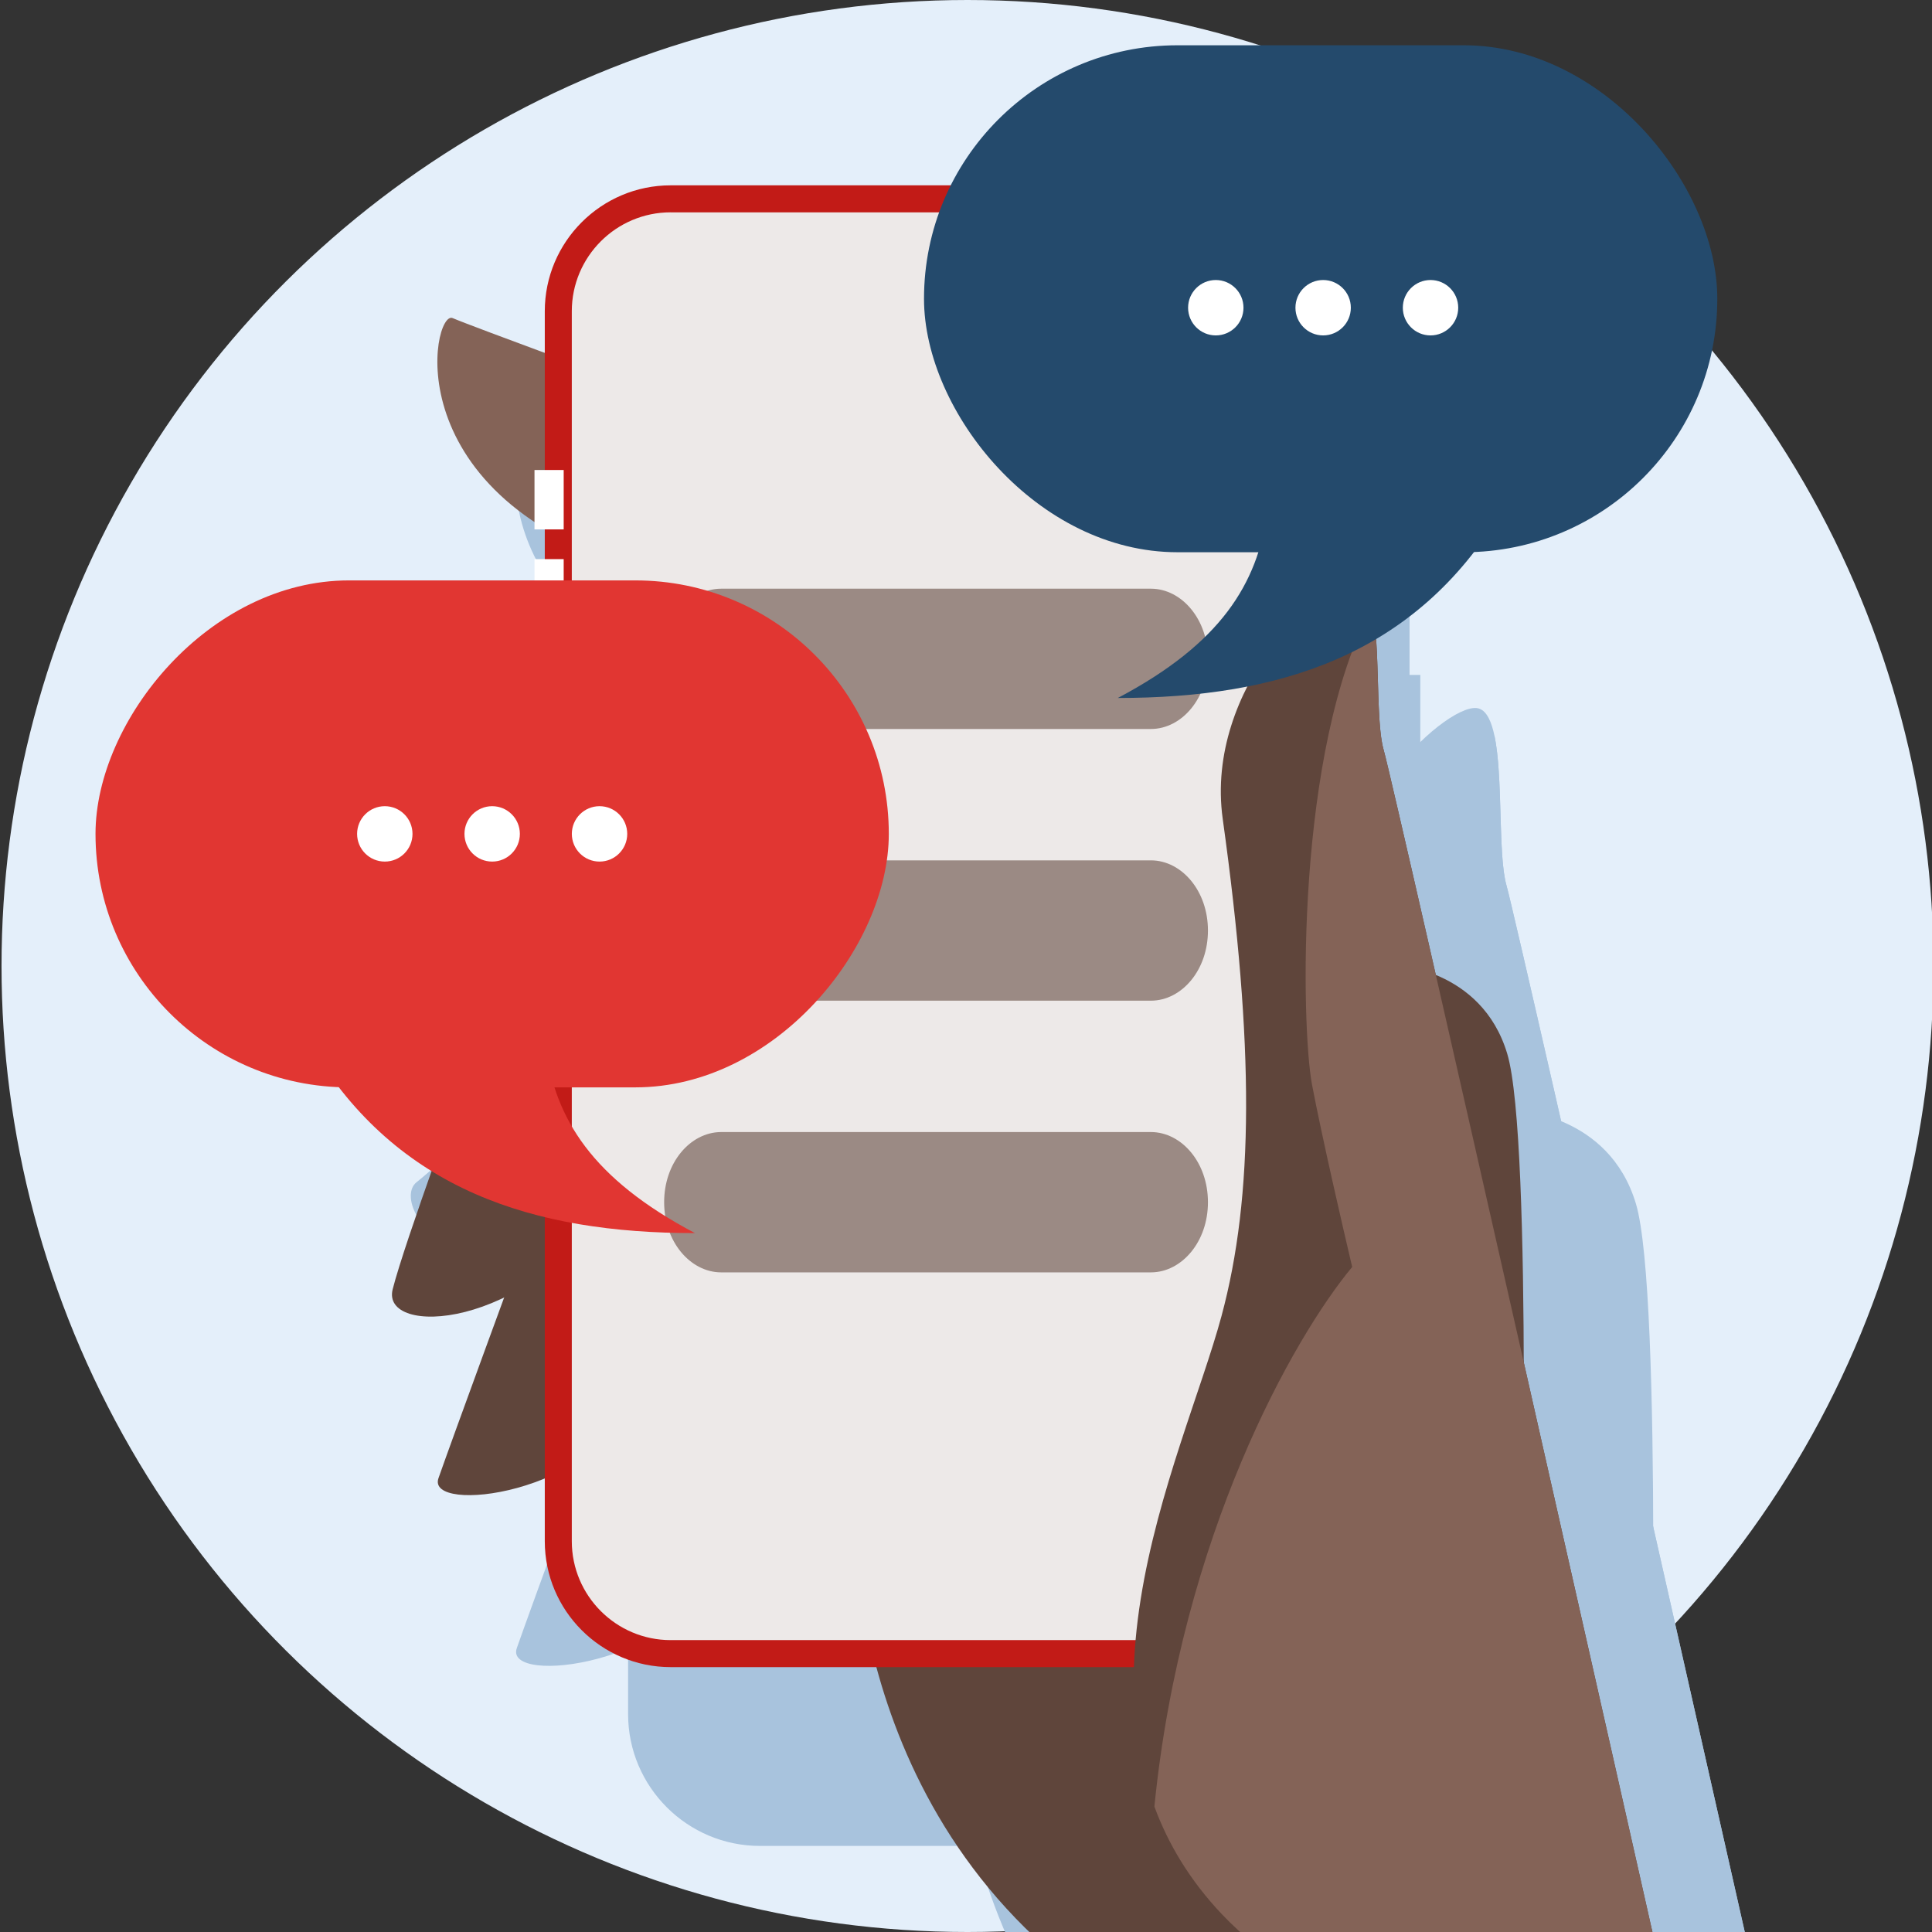 <svg width="110" height="110" viewBox="0 0 110 110" fill="none" xmlns="http://www.w3.org/2000/svg">
<rect x="0" y="0" width="110" height="110" fill="#333333" stroke="none"/>
<g clip-path="url(#clip0_94_181)">
<circle cx="55.087" cy="55" r="55" transform="rotate(-90 55.087 55)" fill="#E4EFFA"/>
<path d="M103.263 128.249C102.64 122.023 99.808 114.803 99.808 114.803L90.415 96.275H54.268C54.268 96.275 53.731 115.915 71.43 125.937C71.43 125.937 72.405 128.763 72.126 132.786H103.509C103.483 131.237 103.408 129.698 103.263 128.249Z" fill="#A8C3DD"/>
<path d="M86.303 63.216C86.303 63.216 91.6 63.392 93.142 68.532C94.684 73.672 93.963 103.274 93.963 103.274L86.302 63.216H86.303Z" fill="#A8C3DD"/>
<path d="M34.385 80.21C34.385 80.21 30.173 91.689 29.424 93.838C28.675 95.986 38.748 94.859 41.179 88.978C42.557 85.648 43.738 77.142 41.274 75.658C39.912 74.837 34.385 80.21 34.385 80.21V80.21Z" fill="#A8C3DD"/>
<path d="M31.187 69.504C31.187 69.504 27.408 79.749 26.694 82.573C25.98 85.397 34.59 85.074 39.692 77.406C44.794 69.738 41.925 62.922 41.925 62.922L31.187 69.504H31.187Z" fill="#A8C3DD"/>
<path d="M41.745 28.957C41.745 28.957 31.466 25.187 30.267 24.673C29.068 24.16 26.669 35.467 41.745 39.75C56.821 44.033 41.745 28.957 41.745 28.957Z" fill="#A8C3DD"/>
<path d="M41.487 58.102C41.487 58.102 34.772 57.82 32.358 59.684C29.943 61.548 25.486 65.904 23.717 67.311C21.949 68.717 27.341 76.617 39.264 66.905C51.186 57.194 41.487 58.102 41.487 58.102Z" fill="#A8C3DD"/>
<path d="M43.078 17.793C39.828 17.793 36.891 21.143 36.891 24.393V97.518C36.891 100.769 40.069 104.038 43.32 104.038H72.619C75.87 104.038 79.129 100.85 79.129 97.599V24.313C79.129 21.062 76.192 17.793 72.941 17.793H43.078Z" fill="#A8C3DD"/>
<path d="M72.749 105.099H43.267C39.129 105.099 35.761 101.732 35.761 97.594V24.265C35.762 20.127 39.129 16.759 43.267 16.759H72.749C76.886 16.759 80.254 20.127 80.254 24.265V97.594C80.254 101.733 76.886 105.099 72.749 105.099ZM43.267 18.369C40.017 18.369 37.372 21.014 37.372 24.264V97.593C37.372 100.844 40.017 103.489 43.267 103.489H72.749C75.999 103.489 78.644 100.844 78.644 97.593V24.265C78.644 21.015 75.999 18.37 72.749 18.37H43.267V18.369Z" fill="#A8C3DD"/>
<path d="M36.888 33.731H35.147V37.273H36.888V33.731Z" fill="#A8C3DD"/>
<path d="M80.866 38.428H79.126V45.672H80.866V38.428Z" fill="#A8C3DD"/>
<path d="M36.887 39.044H35.147V44.195H36.887V39.044Z" fill="#A8C3DD"/>
<path d="M36.887 45.967H35.147V51.118H36.887V45.967Z" fill="#A8C3DD"/>
<path d="M72.773 82.246H45.056C43.026 82.246 41.38 80.373 41.38 78.063C41.38 75.753 43.026 73.88 45.056 73.88H72.773C74.803 73.88 76.449 75.753 76.449 78.063C76.449 80.373 74.803 82.246 72.773 82.246Z" fill="#A8C3DD"/>
<path d="M85.775 50.421C85.09 48.022 85.946 40.484 84.061 40.313C82.177 40.142 75.088 46.681 76.181 54.532C78.065 68.074 78.036 77.017 76.107 84.171C73.788 92.772 65.583 108.67 76.107 119.805C86.631 130.941 101.8 120.908 101.8 120.908C101.8 120.908 86.461 52.819 85.775 50.421Z" fill="#A8C3DD"/>
<path fill-rule="evenodd" clip-rule="evenodd" d="M72.105 113.414C72.93 115.651 74.216 117.805 76.106 119.806C86.63 130.941 101.799 120.908 101.799 120.908C101.799 120.908 86.46 52.82 85.774 50.421C85.525 49.548 85.48 47.995 85.432 46.363C85.385 44.748 85.336 43.058 85.085 41.875C80.494 50.412 80.856 66.981 81.505 70.387C82.094 73.478 83.345 78.912 83.897 81.242C80.398 85.452 73.722 97.244 72.105 113.414Z" fill="#A8C3DD"/>
<circle cx="58.4" cy="51.945" r="16.233" fill="#A8C3DD"/>
<mask id="mask0_94_181" style="mask-type:alpha" maskUnits="userSpaceOnUse" x="42" y="29" width="33" height="40">
<path d="M74.634 51.944C74.634 60.909 67.366 68.177 58.4 68.177C49.435 68.177 42.167 60.909 42.167 51.944C42.167 42.978 49.435 29.213 58.4 29.213C67.366 29.213 74.634 42.978 74.634 51.944Z" fill="#E4EFFA"/>
</mask>
<g mask="url(#mask0_94_181)">
<path d="M71.123 50.951C71.139 51.462 70.54 51.784 70.326 52.25C70.079 52.791 70.485 53.213 70.577 53.727C70.733 54.597 69.82 54.7 69.414 55.268C69.051 55.778 69.424 56.366 69.272 56.92C69.126 57.447 68.5 57.452 68.082 57.639C67.376 57.956 67.526 58.523 67.342 59.153C67.129 59.877 66.546 59.72 65.927 59.785C65.053 59.877 65.202 60.677 64.759 61.213C64.501 61.526 64.121 61.487 63.769 61.396C63.243 61.26 62.828 61.202 62.461 61.647C62.205 61.958 62.06 62.424 61.625 62.533C61.142 62.654 60.518 61.963 60.013 62.025C59.52 62.084 59.059 62.91 58.55 62.91C58.042 62.91 57.588 62.084 57.096 62.025C56.591 61.963 55.962 62.654 55.479 62.533C54.932 62.396 54.819 61.729 54.393 61.435C53.945 61.126 53.444 61.468 52.96 61.469C52.214 61.473 52.24 60.809 51.953 60.309C51.514 59.54 50.934 59.947 50.249 59.704C49.621 59.481 49.797 58.827 49.642 58.319C49.419 57.59 48.784 57.66 48.217 57.343C47.511 56.948 47.993 56.273 47.9 55.643C47.801 54.974 47.085 54.882 46.71 54.42C46.193 53.785 47.017 53.189 46.944 52.519C46.877 51.907 46.066 51.66 46.052 51.014C46.042 50.497 46.625 50.2 46.806 49.757C47.058 49.145 46.499 48.671 46.45 48.079C46.397 47.422 47.115 47.292 47.482 46.915C48.115 46.264 47.203 44.972 48.134 44.579C48.617 44.376 49.223 44.432 49.424 43.842C49.569 43.414 49.426 42.765 49.792 42.432C50.383 41.891 51.346 42.5 51.815 41.693C52.038 41.308 52.042 40.754 52.504 40.553C52.954 40.355 53.382 40.679 53.83 40.697C54.291 40.714 54.556 40.423 54.801 40.066C55.104 39.625 55.442 39.368 55.982 39.522C56.469 39.66 56.89 40.048 57.422 39.836C58.04 39.588 58.401 38.799 59.153 39.188C59.664 39.453 60.065 40.05 60.713 39.79C61.143 39.617 61.625 39.238 62.083 39.556C62.457 39.816 62.586 40.311 62.993 40.554C63.607 40.92 64.277 40.216 64.868 40.57C65.276 40.814 65.35 41.447 65.609 41.817C66.067 42.468 66.903 41.92 67.461 42.357C67.825 42.642 67.743 43.182 67.821 43.587C67.979 44.408 68.709 44.243 69.277 44.591C69.866 44.954 69.568 45.613 69.533 46.159C69.477 47.013 70.336 47 70.703 47.584C71.118 48.245 70.278 48.854 70.363 49.526C70.42 49.987 70.834 50.224 71.032 50.613C71.095 50.736 71.123 50.848 71.126 50.952L71.123 50.951Z" fill="#A8C3DD"/>
<path d="M56.353 74.326L60.541 74.677C65.197 74.677 66.121 65.574 66.132 65.165C64.705 64.545 61.231 63.199 60.997 62.474C60.798 61.865 60.798 60.227 60.822 59.303C60.482 59.525 60.143 59.701 59.851 59.829C59.277 60.087 58.845 60.18 58.505 60.192C58.494 60.192 58.482 60.192 58.47 60.192C58.459 60.192 58.447 60.192 58.435 60.192C58.096 60.18 57.663 60.075 57.09 59.829C56.727 59.666 56.306 59.431 55.873 59.139C55.897 60.017 55.92 61.818 55.709 62.474C55.475 63.211 52.376 64.673 50.948 65.293C50.948 65.562 52.539 73.998 56.411 74.326H56.353Z" fill="#A8C3DD"/>
<path fill-rule="evenodd" clip-rule="evenodd" d="M69.501 66.379C69.501 66.573 69.495 66.768 69.484 66.962H69.509L69.464 67.251C69.416 67.814 69.327 68.373 69.207 68.928C67.872 77.955 67.111 87.718 67.919 92.837C68.131 94.174 68.306 95.238 68.445 96.088C68.88 98.728 68.976 99.311 68.769 99.674C68.511 100.125 64.735 101.607 58.925 101.666L58.974 101.926C52.537 101.748 48.376 99.899 48.126 99.406C47.937 99.034 48.061 98.456 48.624 95.841C48.806 94.999 49.032 93.945 49.309 92.619C50.114 88.756 50.142 82.157 49.715 75.219C49.531 74.558 49.339 73.891 49.135 73.212C48.957 72.636 48.713 72.013 48.466 71.385C48.177 70.648 47.885 69.904 47.696 69.222C47.574 68.785 47.421 68.364 47.269 67.945C47.099 67.477 46.93 67.012 46.807 66.531C47.481 66.246 48.335 65.903 49.252 65.534L49.252 65.534C50.817 64.905 52.567 64.202 53.931 63.583C53.971 63.968 54.259 64.451 54.725 65.232L54.725 65.232C55.08 65.828 55.539 66.598 56.07 67.631C57.661 70.708 58.393 72.453 58.393 72.453C58.393 72.453 60.189 69.608 61.114 67.631C61.355 67.113 61.654 66.628 61.938 66.168C62.522 65.223 63.041 64.381 62.868 63.571C64.894 64.511 66.97 65.351 68.429 65.942C68.84 66.109 69.203 66.255 69.501 66.379Z" fill="#A8C3DD"/>
<path fill-rule="evenodd" clip-rule="evenodd" d="M47.917 69.927C47.725 68.689 47.534 67.565 47.359 66.609C49.87 69.184 49.959 70.46 50.173 73.524C50.193 73.8 50.213 74.091 50.236 74.398C50.517 78.117 51.78 78.678 55.78 79.941C58.586 80.828 58.283 81.437 57.926 82.159C57.773 82.465 57.611 82.792 57.674 83.169C57.77 83.746 56.901 84.469 55.768 85.411C54.419 86.533 52.695 87.967 51.78 89.835C50.229 93.002 56.537 97.48 58.199 98.659C58.342 98.76 58.45 98.837 58.516 98.887C59.358 99.519 52.692 100.08 48.272 98.887C48.196 98.867 48.123 98.847 48.051 98.828C48.087 98.342 48.267 97.502 48.625 95.841C48.806 94.999 49.033 93.945 49.309 92.619C50.114 88.756 50.142 82.16 49.716 75.223C49.532 74.561 49.339 73.893 49.135 73.212C48.957 72.636 48.713 72.013 48.466 71.385C48.274 70.895 48.081 70.403 47.917 69.927Z" fill="#A8C3DD"/>
<path d="M63.277 52.61C63.277 52.61 63.862 51.838 64.61 52.154C65.558 52.563 64.891 54.856 64.224 55.512C63.604 56.108 63.242 55.711 63.136 55.383C63.066 55.161 62.645 53.359 63.277 52.61Z" fill="#A8C3DD"/>
<path d="M53.773 52.587C53.773 52.587 53.188 51.815 52.44 52.13C51.492 52.54 52.159 54.833 52.826 55.488C53.446 56.085 53.808 55.687 53.914 55.36C53.984 55.137 54.405 53.335 53.773 52.587Z" fill="#A8C3DD"/>
<path d="M63.437 50.105C63.437 50.105 62.817 46.186 57.866 47.655C53.701 48.892 53.55 50.843 53.55 50.843C53.55 50.843 52.979 55.51 53.447 56.832C53.774 57.768 54.862 58.821 55.915 59.558C56.348 59.862 56.769 60.108 57.132 60.272C57.705 60.529 58.138 60.635 58.477 60.646C58.489 60.646 58.5 60.646 58.512 60.646C58.524 60.646 58.535 60.646 58.547 60.646C58.886 60.623 59.319 60.529 59.892 60.272C60.185 60.143 60.512 59.956 60.863 59.722C61.986 58.985 63.215 57.827 63.577 56.82C64.045 55.498 63.437 50.105 63.437 50.105Z" fill="#A8C3DD"/>
<path d="M56.225 52.144C56.225 52.39 56.026 52.601 55.769 52.601C55.511 52.601 55.312 52.402 55.312 52.144C55.312 51.887 55.511 51.688 55.769 51.688C56.026 51.688 56.225 51.887 56.225 52.144Z" fill="#A8C3DD"/>
<path d="M61.781 52.144C61.781 52.39 61.582 52.601 61.324 52.601C61.067 52.601 60.868 52.402 60.868 52.144C60.868 51.887 61.067 51.688 61.324 51.688C61.582 51.688 61.781 51.887 61.781 52.144Z" fill="#A8C3DD"/>
<path d="M69.532 66.413C71.439 67.909 71.776 71.515 72.822 73.647C73.659 75.353 74.035 75.933 74.118 76.011C72.756 78.46 71.374 79.964 67.695 80.103C67.886 76.837 68.433 69.712 69.532 66.413Z" fill="#A8C3DD"/>
<path d="M46.89 66.55C45.042 68.117 44.841 71.734 43.876 73.904C43.105 75.64 42.751 76.234 42.671 76.315C44.124 78.711 46.391 80.412 50.072 80.412C50.072 68.489 47.584 66.281 46.89 66.55Z" fill="#A8C3DD"/>
<path d="M58.754 52.961C58.81 53.694 59.655 53.844 59.655 54.595C59.655 55.121 59.298 55.459 58.754 55.459" stroke="#A8C3DD" stroke-width="0.602" stroke-linecap="round"/>
<path d="M63.322 58.192C63.578 58.363 63.871 58.469 64.175 58.501C64.479 58.534 64.784 58.491 65.064 58.377C65.345 58.263 65.591 58.081 65.781 57.848C65.972 57.614 66.1 57.337 66.156 57.039C66.212 56.741 66.192 56.433 66.1 56.142C66.008 55.85 65.845 55.584 65.627 55.367C65.409 55.151 65.141 54.99 64.848 54.9C64.555 54.809 64.246 54.791 63.948 54.848L64.093 55.534C64.279 55.498 64.471 55.509 64.653 55.566C64.836 55.622 65.002 55.722 65.138 55.857C65.274 55.992 65.375 56.157 65.433 56.339C65.49 56.52 65.502 56.712 65.468 56.897C65.433 57.082 65.353 57.255 65.234 57.401C65.116 57.546 64.963 57.659 64.788 57.73C64.614 57.801 64.424 57.827 64.234 57.807C64.045 57.787 63.863 57.721 63.704 57.615L63.322 58.192Z" fill="#A8C3DD"/>
<path d="M53.771 58.192C53.516 58.363 53.223 58.469 52.919 58.501C52.615 58.534 52.31 58.491 52.029 58.377C51.749 58.263 51.503 58.081 51.313 57.848C51.122 57.614 50.994 57.337 50.938 57.039C50.882 56.741 50.901 56.433 50.994 56.142C51.086 55.85 51.249 55.584 51.467 55.367C51.685 55.151 51.953 54.99 52.246 54.9C52.539 54.809 52.848 54.791 53.146 54.848L53.001 55.534C52.815 55.498 52.623 55.509 52.44 55.566C52.258 55.622 52.092 55.722 51.956 55.857C51.82 55.992 51.719 56.157 51.661 56.339C51.604 56.52 51.592 56.712 51.627 56.897C51.661 57.082 51.741 57.255 51.86 57.401C51.978 57.546 52.132 57.659 52.306 57.73C52.48 57.801 52.67 57.827 52.859 57.807C53.049 57.787 53.231 57.721 53.39 57.615L53.771 58.192Z" fill="#A8C3DD"/>
</g>
<path d="M95.482 117.027C94.887 111.081 92.182 104.185 92.182 104.185L83.212 86.491H48.691C48.691 86.491 48.178 105.248 65.081 114.819C65.081 114.819 66.012 117.518 65.746 121.36H95.717C95.693 119.881 95.621 118.411 95.482 117.027Z" fill="#5F453B"/>
<path d="M79.284 54.919C79.284 54.919 84.344 55.087 85.816 59.996C87.288 64.905 86.6 93.175 86.6 93.175L79.284 54.919H79.284Z" fill="#5F453B"/>
<path d="M29.702 71.149C29.702 71.149 25.679 82.112 24.964 84.164C24.249 86.215 33.868 85.139 36.191 79.523C37.507 76.342 38.635 68.219 36.282 66.802C34.98 66.018 29.702 71.149 29.702 71.149V71.149Z" fill="#5F453B"/>
<path d="M26.647 60.925C26.647 60.925 23.038 70.709 22.357 73.406C21.675 76.103 29.898 75.794 34.77 68.471C39.642 61.148 36.902 54.639 36.902 54.639L26.648 60.925H26.647Z" fill="#5F453B"/>
<path d="M36.731 22.201C36.731 22.201 26.914 18.601 25.769 18.11C24.624 17.619 22.333 28.418 36.731 32.508C51.129 36.598 36.731 22.201 36.731 22.201Z" fill="#846357"/>
<path d="M36.484 50.035C36.484 50.035 30.072 49.765 27.766 51.546C25.46 53.326 21.203 57.486 19.514 58.83C17.825 60.173 22.975 67.717 34.361 58.442C45.748 49.167 36.484 50.035 36.484 50.035Z" fill="#846357"/>
<path d="M38.005 11.539C34.901 11.539 32.095 14.738 32.095 17.842V87.679C32.095 90.783 35.131 93.906 38.236 93.906H66.217C69.322 93.906 72.434 90.861 72.434 87.756V17.766C72.434 14.661 69.63 11.539 66.525 11.539H38.005Z" fill="#EDE9E8"/>
<path d="M66.342 94.919H38.186C34.233 94.919 31.018 91.703 31.018 87.751V17.72C31.018 13.767 34.233 10.552 38.186 10.552H66.342C70.293 10.552 73.509 13.767 73.509 17.72V87.751C73.509 91.704 70.293 94.919 66.342 94.919ZM38.186 12.089C35.082 12.089 32.556 14.615 32.556 17.719V87.75C32.556 90.855 35.082 93.381 38.186 93.381H66.342C69.446 93.381 71.972 90.855 71.972 87.75V17.72C71.972 14.616 69.446 12.09 66.342 12.09H38.186V12.089Z" fill="#C21B17"/>
<path d="M32.094 26.76H30.432V30.142H32.094V26.76Z" fill="white"/>
<path d="M74.095 31.245H72.433V38.163H74.095V31.245Z" fill="#F29D8B"/>
<path d="M32.094 31.834H30.431V36.753H32.094V31.834Z" fill="white"/>
<path d="M32.094 38.446H30.431V43.366H32.094V38.446Z" fill="white"/>
<path d="M65.531 72.014H41.059C39.583 72.014 38.243 70.505 38.243 68.449C38.243 66.392 39.583 64.884 41.059 64.884H65.531C67.006 64.884 68.346 66.392 68.346 68.449C68.346 70.505 67.006 72.014 65.531 72.014Z" fill="#9B8A84" stroke="#9B8A84" stroke-width="0.859"/>
<path d="M65.531 56.545H41.059C39.583 56.545 38.243 55.037 38.243 52.98C38.243 50.924 39.583 49.415 41.059 49.415H65.531C67.006 49.415 68.346 50.924 68.346 52.98C68.346 55.037 67.006 56.545 65.531 56.545Z" fill="#9B8A84" stroke="#9B8A84" stroke-width="0.859"/>
<path d="M65.531 41.076H41.059C39.583 41.076 38.243 39.568 38.243 37.511C38.243 35.455 39.583 33.947 41.059 33.947H65.531C67.006 33.947 68.346 35.455 68.346 37.511C68.346 39.568 67.006 41.076 65.531 41.076Z" fill="#9B8A84" stroke="#9B8A84" stroke-width="0.859"/>
<path d="M78.78 42.7C78.126 40.409 78.944 33.21 77.144 33.047C75.344 32.883 68.574 39.128 69.617 46.626C71.417 59.559 71.389 68.1 69.547 74.932C67.332 83.147 59.496 98.329 69.547 108.964C79.598 119.599 94.085 110.017 94.085 110.017C94.085 110.017 79.435 44.991 78.78 42.7Z" fill="#5F453B"/>
<path fill-rule="evenodd" clip-rule="evenodd" d="M65.726 102.858C66.513 104.996 67.742 107.053 69.547 108.964C79.598 119.599 94.085 110.017 94.085 110.017C94.085 110.017 79.436 44.99 78.781 42.7C78.542 41.866 78.499 40.382 78.454 38.824C78.409 37.282 78.362 35.667 78.122 34.537C73.737 42.69 74.083 58.515 74.703 61.768C75.266 64.72 76.461 69.909 76.988 72.135C73.646 76.155 67.271 87.417 65.726 102.858Z" fill="#846357"/>
<rect x="52.609" y="2.578" width="45.167" height="28.864" rx="14.432" fill="#244A6C"/>
<path d="M63.644 39.74C72.836 39.741 80.59 37.299 85.473 29.16H72.16C71.586 33.23 69.533 36.63 63.644 39.74Z" fill="#244A6C"/>
<rect width="45.167" height="28.864" rx="14.432" transform="matrix(-1 0 0 1 50.605 33.046)" fill="#E13632"/>
<path d="M39.569 70.208C30.378 70.209 22.623 67.767 17.741 59.628H31.053C31.628 63.697 33.681 67.098 39.569 70.208Z" fill="#E13632"/>
<circle cx="69.222" cy="17.52" r="1.577" fill="white"/>
<circle cx="75.334" cy="17.52" r="1.577" fill="white"/>
<circle cx="81.448" cy="17.52" r="1.577" fill="white"/>
<circle cx="21.909" cy="47.478" r="1.577" fill="white"/>
<circle cx="28.022" cy="47.478" r="1.577" fill="white"/>
<circle cx="34.135" cy="47.478" r="1.577" fill="white"/>
</g>
<defs>
<clipPath id="clip0_94_181">
<rect width="110" height="110" fill="white"/>
</clipPath>
</defs>
</svg>
